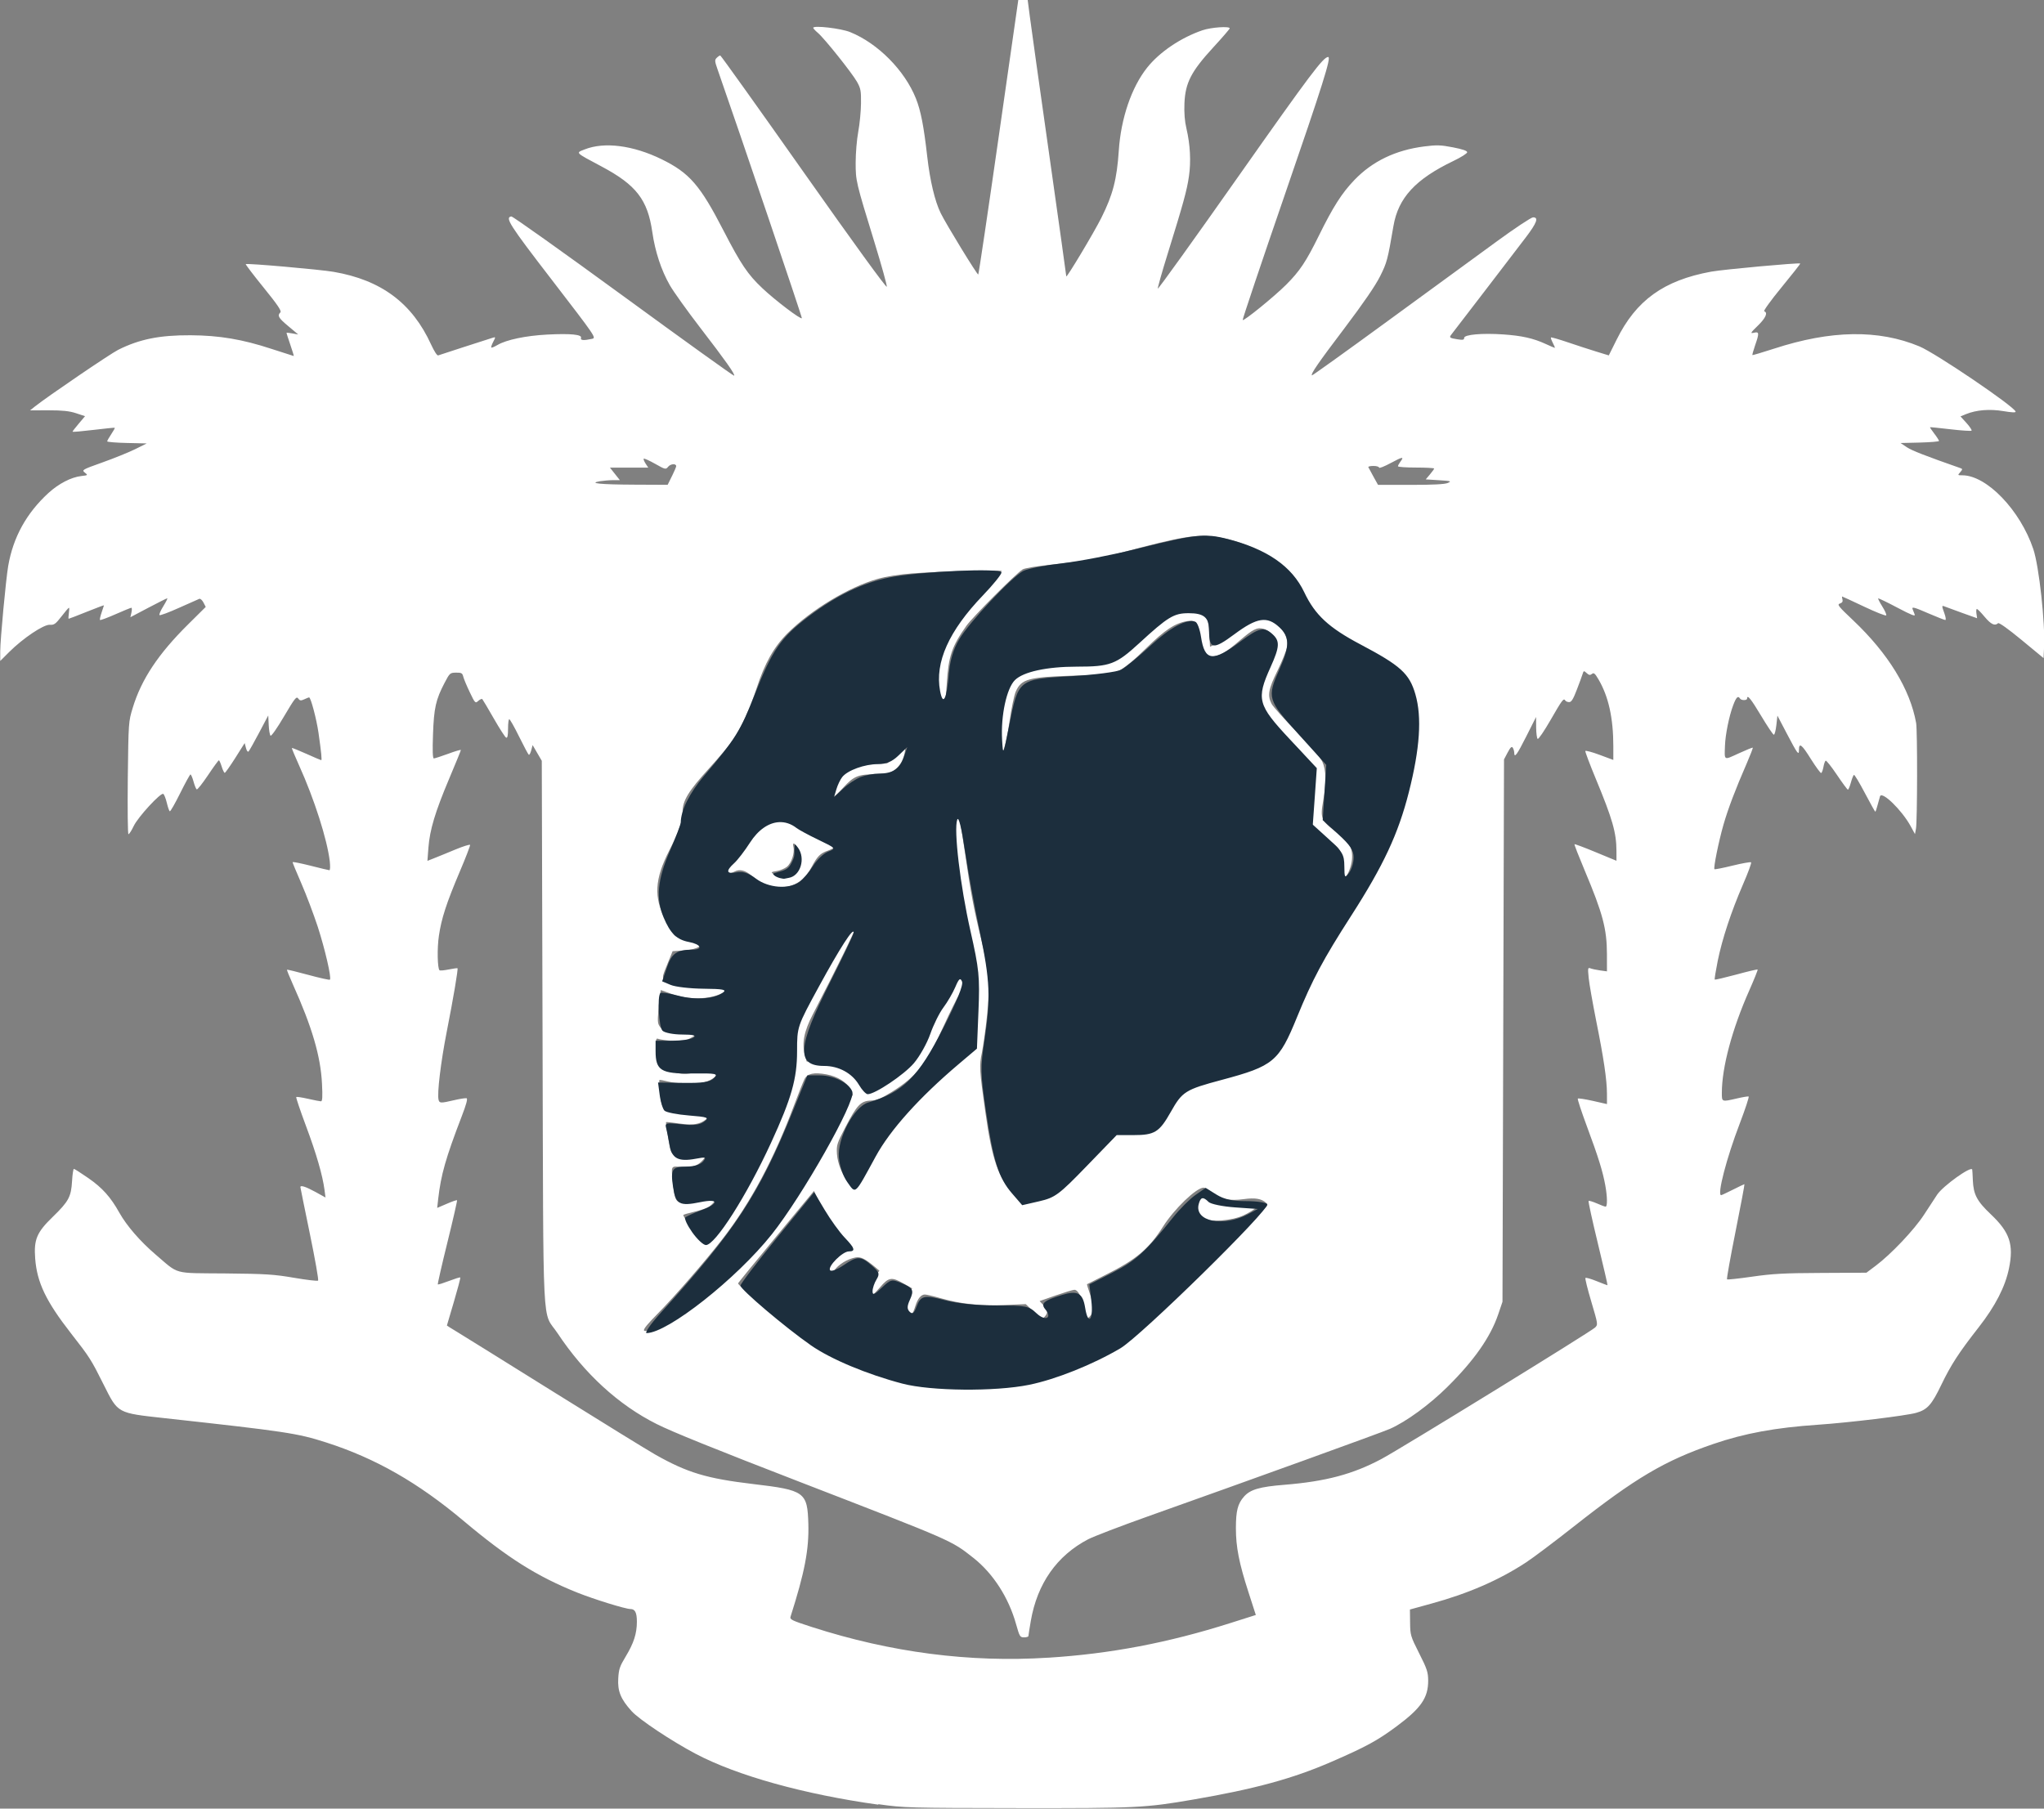 <?xml version="1.0" encoding="UTF-8" standalone="no"?>
<svg
   xmlns:dc="http://purl.org/dc/elements/1.1/"
   xmlns:cc="http://creativecommons.org/ns#"
   xmlns:rdf="http://www.w3.org/1999/02/22-rdf-syntax-ns#"
   xmlns:svg="http://www.w3.org/2000/svg"
   xmlns="http://www.w3.org/2000/svg"
   xmlns:sodipodi="http://sodipodi.sourceforge.net/DTD/sodipodi-0.dtd"
   xmlns:inkscape="http://www.inkscape.org/namespaces/inkscape"
   sodipodi:docname="MAFA_blanc.svg"
   inkscape:version="1.0 (4035a4fb49, 2020-05-01)"
   id="svg2551"
   version="1.1"
   viewBox="0 0 26.776 23.697"
   height="23.697mm"
   width="26.776mm">
  <rect x="0" y="0" width="26.776" height="23.697" fill="#808080" stroke="none"/>
  <defs
     id="defs2545">
    <clipPath
       clipPathUnits="userSpaceOnUse"
       id="clipPath220">
      <path
         d="M 0,164.409 H 257.957 V 0 H 0 Z"
         id="path218" />
    </clipPath>
    <pattern
       y="0"
       x="0"
       height="6"
       width="6"
       patternUnits="userSpaceOnUse"
       id="EMFhbasepattern" />
  </defs>
  <sodipodi:namedview
     inkscape:window-maximized="0"
     inkscape:window-y="152"
     inkscape:window-x="638"
     inkscape:window-height="1198"
     inkscape:window-width="1452"
     fit-margin-bottom="0"
     fit-margin-right="0"
     fit-margin-left="0"
     fit-margin-top="0"
     showgrid="false"
     inkscape:document-rotation="0"
     inkscape:current-layer="layer1"
     inkscape:document-units="mm"
     inkscape:cy="49.971957"
     inkscape:cx="70.702169"
     inkscape:zoom="4.5490035"
     inkscape:pageshadow="2"
     inkscape:pageopacity="0.0"
     borderopacity="1.0"
     bordercolor="#666666"
     pagecolor="#ffffff"
     id="base" />
  <g
     transform="translate(248.112,194.622)"
     id="layer1"
     inkscape:groupmode="layer"
     inkscape:label="Calque 1">
    <path
       style="fill:#ffffff;fill-opacity:1;stroke-width:0.021"
       d="m -236.608,-170.977 c -0.969,-0.135 -1.846,-0.379 -2.389,-0.665 -0.316,-0.167 -0.744,-0.451 -0.842,-0.561 -0.142,-0.157 -0.184,-0.261 -0.174,-0.428 0.007,-0.121 0.02,-0.159 0.097,-0.286 0.107,-0.177 0.147,-0.302 0.147,-0.457 0,-0.119 -0.024,-0.166 -0.084,-0.166 -0.066,0 -0.478,-0.128 -0.696,-0.215 -0.529,-0.212 -0.912,-0.454 -1.489,-0.939 -0.6,-0.504 -1.155,-0.821 -1.803,-1.029 -0.376,-0.121 -0.534,-0.144 -2.117,-0.318 -0.62,-0.068 -0.607,-0.061 -0.794,-0.435 -0.168,-0.336 -0.181,-0.357 -0.433,-0.68 -0.324,-0.416 -0.442,-0.662 -0.466,-0.975 -0.019,-0.25 0.02,-0.344 0.23,-0.547 0.209,-0.203 0.241,-0.263 0.253,-0.469 0.005,-0.088 0.016,-0.16 0.024,-0.16 0.008,0 0.093,0.054 0.188,0.12 0.184,0.127 0.294,0.25 0.408,0.455 0.096,0.171 0.273,0.375 0.474,0.547 0.314,0.268 0.219,0.242 0.912,0.248 0.533,0.005 0.639,0.012 0.902,0.057 0.164,0.028 0.306,0.045 0.315,0.037 0.009,-0.008 -0.04,-0.284 -0.108,-0.614 -0.068,-0.33 -0.124,-0.605 -0.124,-0.611 0,-0.029 0.07,-0.006 0.195,0.062 l 0.134,0.074 -0.013,-0.1 c -0.025,-0.19 -0.106,-0.472 -0.243,-0.838 -0.075,-0.202 -0.133,-0.372 -0.127,-0.378 0.006,-0.006 0.075,0.005 0.155,0.023 0.08,0.018 0.156,0.033 0.169,0.033 0.018,0 0.022,-0.059 0.013,-0.232 -0.018,-0.36 -0.13,-0.741 -0.382,-1.302 -0.046,-0.102 -0.08,-0.188 -0.077,-0.191 0.003,-0.003 0.129,0.027 0.279,0.068 0.15,0.041 0.278,0.069 0.284,0.063 0.023,-0.023 -0.066,-0.405 -0.159,-0.692 -0.054,-0.164 -0.15,-0.419 -0.214,-0.566 -0.064,-0.147 -0.116,-0.273 -0.116,-0.281 0,-0.008 0.104,0.013 0.232,0.045 0.127,0.033 0.24,0.059 0.25,0.06 0.01,3e-4 0.012,-0.052 0.005,-0.117 -0.034,-0.287 -0.203,-0.816 -0.401,-1.254 -0.056,-0.124 -0.099,-0.228 -0.096,-0.231 0.003,-0.003 0.089,0.031 0.191,0.077 0.102,0.046 0.189,0.083 0.194,0.083 0.011,0 7.6e-4,-0.101 -0.036,-0.36 -0.026,-0.18 -0.101,-0.463 -0.123,-0.463 -0.004,0 -0.032,0.011 -0.062,0.025 -0.046,0.021 -0.059,0.02 -0.081,-0.011 -0.023,-0.031 -0.045,-0.002 -0.185,0.235 -0.089,0.152 -0.167,0.263 -0.177,0.253 -0.01,-0.01 -0.021,-0.073 -0.024,-0.141 l -0.006,-0.124 -0.12,0.227 c -0.066,0.125 -0.128,0.235 -0.138,0.245 -0.01,0.01 -0.025,-0.01 -0.034,-0.046 l -0.017,-0.064 -0.123,0.195 c -0.068,0.107 -0.13,0.195 -0.138,0.195 -0.008,0 -0.026,-0.037 -0.04,-0.082 -0.014,-0.045 -0.03,-0.082 -0.037,-0.082 -0.007,4.6e-4 -0.071,0.088 -0.143,0.196 -0.072,0.107 -0.138,0.191 -0.147,0.185 -0.009,-0.005 -0.028,-0.052 -0.042,-0.103 -0.014,-0.051 -0.032,-0.093 -0.04,-0.093 -0.007,0 -0.068,0.111 -0.135,0.246 -0.067,0.135 -0.128,0.242 -0.136,0.237 -0.008,-0.005 -0.026,-0.056 -0.039,-0.112 -0.014,-0.057 -0.034,-0.109 -0.046,-0.116 -0.033,-0.021 -0.33,0.301 -0.387,0.42 -0.028,0.059 -0.059,0.107 -0.069,0.108 -0.01,4.6e-4 -0.013,-0.331 -0.009,-0.736 0.009,-0.731 0.009,-0.738 0.065,-0.921 0.113,-0.372 0.334,-0.705 0.726,-1.093 l 0.23,-0.228 -0.03,-0.058 c -0.017,-0.032 -0.041,-0.053 -0.054,-0.048 -0.013,0.005 -0.133,0.059 -0.266,0.118 -0.133,0.06 -0.248,0.103 -0.256,0.095 -0.007,-0.007 0.015,-0.06 0.051,-0.117 0.035,-0.057 0.058,-0.103 0.051,-0.103 -0.007,0 -0.119,0.056 -0.248,0.124 l -0.235,0.124 0.014,-0.062 c 0.007,-0.034 0.007,-0.062 -0.001,-0.062 -0.008,0 -0.102,0.038 -0.208,0.085 -0.107,0.047 -0.198,0.081 -0.203,0.075 -0.005,-0.005 0.004,-0.049 0.021,-0.098 0.017,-0.049 0.031,-0.091 0.031,-0.094 0,-0.003 -0.102,0.035 -0.226,0.085 -0.124,0.05 -0.231,0.091 -0.236,0.091 -0.005,0 -0.004,-0.032 0.002,-0.072 0.006,-0.04 0.007,-0.072 0.001,-0.072 -0.006,0 -0.05,0.051 -0.098,0.114 -0.077,0.099 -0.096,0.113 -0.153,0.109 -0.08,-0.005 -0.348,0.174 -0.531,0.356 l -0.118,0.118 2e-5,-0.127 c 1e-5,-0.15 0.074,-0.939 0.104,-1.116 0.065,-0.378 0.239,-0.693 0.528,-0.958 0.134,-0.122 0.297,-0.207 0.431,-0.222 0.087,-0.01 0.088,-0.011 0.045,-0.045 -0.042,-0.034 -0.036,-0.038 0.233,-0.134 0.152,-0.054 0.344,-0.132 0.427,-0.173 l 0.151,-0.075 -0.259,-0.006 c -0.143,-0.003 -0.259,-0.013 -0.259,-0.021 0,-0.008 0.024,-0.051 0.053,-0.094 0.029,-0.043 0.05,-0.081 0.046,-0.084 -0.004,-0.003 -0.13,0.01 -0.28,0.028 -0.15,0.018 -0.273,0.029 -0.273,0.023 0,-0.005 0.037,-0.053 0.082,-0.106 l 0.082,-0.097 -0.118,-0.039 c -0.089,-0.029 -0.177,-0.038 -0.36,-0.038 l -0.242,6.1e-4 0.065,-0.052 c 0.158,-0.126 0.986,-0.69 1.089,-0.741 0.279,-0.14 0.544,-0.193 0.948,-0.191 0.376,0.002 0.679,0.053 1.062,0.179 0.156,0.051 0.287,0.093 0.29,0.093 0.003,0 -0.017,-0.067 -0.045,-0.148 -0.028,-0.081 -0.05,-0.151 -0.05,-0.155 0,-0.004 0.035,-0.001 0.077,0.007 l 0.077,0.014 -0.129,-0.108 c -0.131,-0.109 -0.148,-0.139 -0.105,-0.182 0.018,-0.018 -0.035,-0.097 -0.219,-0.324 -0.134,-0.165 -0.239,-0.304 -0.235,-0.308 0.014,-0.014 0.97,0.07 1.151,0.101 0.624,0.107 1.03,0.41 1.278,0.954 0.04,0.087 0.078,0.146 0.092,0.141 0.024,-0.009 0.614,-0.2 0.707,-0.229 0.048,-0.015 0.048,-0.015 0.014,0.051 -0.019,0.036 -0.03,0.07 -0.025,0.075 0.005,0.005 0.041,-0.01 0.08,-0.033 0.117,-0.069 0.37,-0.122 0.652,-0.137 0.307,-0.016 0.46,-7.6e-4 0.443,0.044 -0.012,0.032 0.036,0.036 0.144,0.012 0.058,-0.013 0.052,-0.021 -0.52,-0.765 -0.564,-0.732 -0.623,-0.825 -0.537,-0.839 0.017,-0.003 0.678,0.468 1.47,1.046 0.791,0.578 1.444,1.047 1.449,1.041 0.016,-0.016 -0.112,-0.197 -0.446,-0.631 -0.17,-0.221 -0.347,-0.469 -0.395,-0.552 -0.114,-0.199 -0.194,-0.442 -0.231,-0.699 -0.061,-0.424 -0.21,-0.617 -0.664,-0.859 -0.353,-0.188 -0.342,-0.177 -0.222,-0.224 0.257,-0.102 0.633,-0.054 1.006,0.128 0.367,0.18 0.505,0.338 0.814,0.938 0.226,0.438 0.317,0.573 0.507,0.752 0.171,0.162 0.51,0.418 0.518,0.393 0.005,-0.014 -0.814,-2.43 -1.105,-3.262 -0.037,-0.105 -0.038,-0.122 -0.01,-0.149 0.017,-0.017 0.038,-0.031 0.046,-0.031 0.008,0 0.501,0.69 1.095,1.533 0.645,0.915 1.083,1.519 1.087,1.497 0.003,-0.02 -0.068,-0.276 -0.158,-0.57 -0.248,-0.808 -0.25,-0.813 -0.25,-1.059 5e-5,-0.119 0.015,-0.3 0.034,-0.402 0.019,-0.102 0.035,-0.269 0.036,-0.371 0.002,-0.165 -0.004,-0.196 -0.052,-0.282 -0.066,-0.117 -0.43,-0.573 -0.514,-0.643 -0.033,-0.028 -0.06,-0.057 -0.06,-0.065 0,-0.035 0.364,0.007 0.484,0.056 0.363,0.147 0.714,0.501 0.861,0.869 0.064,0.16 0.103,0.359 0.149,0.765 0.036,0.314 0.1,0.583 0.176,0.738 0.075,0.152 0.481,0.815 0.492,0.804 0.006,-0.006 0.127,-0.819 0.268,-1.806 l 0.257,-1.795 h 0.061 0.061 l 0.028,0.216 c 0.015,0.119 0.129,0.93 0.253,1.803 0.124,0.873 0.225,1.596 0.225,1.606 0,0.032 0.364,-0.575 0.46,-0.768 0.151,-0.302 0.203,-0.504 0.228,-0.88 0.028,-0.422 0.167,-0.83 0.371,-1.086 0.162,-0.204 0.441,-0.393 0.725,-0.49 0.113,-0.039 0.358,-0.056 0.357,-0.025 -1.5e-4,0.008 -0.098,0.122 -0.217,0.251 -0.288,0.314 -0.364,0.461 -0.376,0.729 -0.005,0.128 0.003,0.235 0.026,0.332 0.05,0.211 0.061,0.435 0.033,0.626 -0.027,0.187 -0.075,0.359 -0.277,1.01 -0.076,0.243 -0.134,0.451 -0.131,0.462 0.004,0.011 0.484,-0.657 1.066,-1.485 0.932,-1.324 1.102,-1.55 1.166,-1.55 0.043,0 -0.072,0.365 -0.567,1.801 -0.308,0.894 -0.557,1.635 -0.553,1.645 0.008,0.023 0.414,-0.307 0.569,-0.462 0.179,-0.179 0.261,-0.303 0.426,-0.637 0.19,-0.386 0.304,-0.564 0.469,-0.736 0.236,-0.245 0.538,-0.391 0.915,-0.439 0.164,-0.021 0.215,-0.019 0.376,0.012 0.124,0.024 0.186,0.045 0.186,0.064 0,0.015 -0.081,0.067 -0.18,0.114 -0.498,0.239 -0.723,0.483 -0.786,0.852 -0.077,0.449 -0.085,0.478 -0.175,0.659 -0.062,0.124 -0.217,0.35 -0.466,0.68 -0.35,0.462 -0.445,0.601 -0.427,0.619 0.004,0.004 0.452,-0.317 0.995,-0.714 0.543,-0.397 1.184,-0.864 1.423,-1.039 0.239,-0.175 0.455,-0.318 0.479,-0.318 0.076,0 0.05,0.071 -0.094,0.261 -0.112,0.148 -0.906,1.184 -0.98,1.279 -0.027,0.035 -0.018,0.042 0.084,0.058 0.07,0.011 0.087,0.008 0.087,-0.018 0,-0.044 0.233,-0.065 0.511,-0.046 0.245,0.017 0.394,0.05 0.557,0.125 0.061,0.028 0.114,0.051 0.119,0.051 0.005,0 -0.006,-0.029 -0.025,-0.064 -0.018,-0.035 -0.029,-0.067 -0.025,-0.072 0.005,-0.005 0.105,0.024 0.223,0.064 0.118,0.04 0.287,0.095 0.375,0.122 l 0.16,0.049 0.102,-0.205 c 0.256,-0.518 0.618,-0.778 1.237,-0.892 0.164,-0.03 1.155,-0.12 1.169,-0.107 0.003,0.004 -0.107,0.144 -0.245,0.312 -0.138,0.168 -0.24,0.309 -0.227,0.314 0.051,0.017 0.02,0.088 -0.084,0.189 -0.097,0.094 -0.102,0.104 -0.051,0.092 0.07,-0.016 0.072,0.003 0.015,0.167 -0.023,0.066 -0.038,0.123 -0.035,0.126 0.003,0.003 0.131,-0.035 0.283,-0.084 0.747,-0.244 1.369,-0.253 1.905,-0.03 0.215,0.09 1.237,0.783 1.26,0.854 0.005,0.015 -0.048,0.013 -0.16,-0.006 -0.179,-0.03 -0.354,-0.016 -0.491,0.04 l -0.071,0.029 0.079,0.087 c 0.043,0.048 0.073,0.093 0.066,0.1 -0.007,0.007 -0.131,-0.001 -0.276,-0.018 -0.145,-0.017 -0.265,-0.029 -0.268,-0.027 -0.003,0.002 0.022,0.04 0.056,0.084 0.034,0.044 0.061,0.087 0.062,0.096 3.1e-4,0.008 -0.113,0.017 -0.252,0.021 l -0.252,0.006 0.082,0.055 c 0.068,0.045 0.243,0.113 0.708,0.276 0.023,0.008 0.021,0.018 -0.008,0.051 -0.036,0.04 -0.035,0.041 0.027,0.041 0.319,0 0.758,0.456 0.93,0.967 0.075,0.223 0.157,0.968 0.141,1.286 l -0.007,0.142 -0.288,-0.238 c -0.177,-0.146 -0.296,-0.231 -0.308,-0.219 -0.041,0.04 -0.093,0.015 -0.176,-0.084 -0.047,-0.057 -0.093,-0.103 -0.101,-0.103 -0.008,0 -0.011,0.027 -0.006,0.061 l 0.009,0.061 -0.193,-0.069 c -0.106,-0.038 -0.209,-0.076 -0.229,-0.084 -0.044,-0.017 -0.044,-0.016 -0.006,0.091 0.017,0.047 0.022,0.085 0.011,0.085 -0.01,0 -0.104,-0.037 -0.209,-0.082 -0.205,-0.089 -0.234,-0.096 -0.218,-0.057 0.006,0.014 0.018,0.044 0.026,0.066 0.012,0.03 -0.041,0.009 -0.227,-0.089 -0.134,-0.071 -0.246,-0.125 -0.251,-0.121 -0.004,0.004 0.02,0.052 0.054,0.106 0.034,0.054 0.057,0.106 0.051,0.116 -0.006,0.01 -0.137,-0.042 -0.291,-0.115 -0.154,-0.073 -0.282,-0.132 -0.286,-0.132 -0.004,0 -0.002,0.018 0.004,0.039 0.007,0.027 -0.003,0.043 -0.034,0.053 -0.039,0.013 -0.02,0.037 0.175,0.221 0.459,0.435 0.745,0.902 0.824,1.344 0.018,0.101 0.016,1.287 -0.002,1.385 l -0.013,0.071 -0.058,-0.106 c -0.114,-0.208 -0.375,-0.462 -0.4,-0.389 -0.005,0.015 -0.019,0.066 -0.032,0.115 -0.012,0.048 -0.026,0.087 -0.03,0.087 -0.004,0 -0.066,-0.111 -0.137,-0.246 -0.071,-0.135 -0.135,-0.242 -0.143,-0.237 -0.008,0.005 -0.026,0.051 -0.04,0.102 -0.014,0.051 -0.032,0.093 -0.039,0.092 -0.007,-4.6e-4 -0.072,-0.088 -0.144,-0.195 -0.072,-0.107 -0.138,-0.19 -0.147,-0.185 -0.009,0.005 -0.022,0.042 -0.029,0.081 -0.007,0.039 -0.02,0.076 -0.029,0.081 -0.008,0.005 -0.069,-0.078 -0.136,-0.184 -0.12,-0.193 -0.156,-0.22 -0.156,-0.117 0,0.077 -0.02,0.049 -0.16,-0.218 l -0.122,-0.233 -0.014,0.125 c -0.008,0.069 -0.022,0.125 -0.033,0.125 -0.01,0 -0.085,-0.111 -0.166,-0.247 -0.134,-0.224 -0.184,-0.285 -0.184,-0.227 0,0.027 -0.076,0.027 -0.093,0 -0.026,-0.042 -0.05,-0.018 -0.09,0.089 -0.053,0.141 -0.102,0.383 -0.107,0.528 -0.007,0.2 -0.02,0.193 0.179,0.102 0.098,-0.045 0.181,-0.079 0.185,-0.075 0.004,0.004 -0.031,0.095 -0.077,0.201 -0.152,0.349 -0.246,0.597 -0.307,0.809 -0.063,0.22 -0.133,0.566 -0.118,0.582 0.005,0.005 0.112,-0.016 0.238,-0.047 0.126,-0.031 0.235,-0.05 0.242,-0.043 0.008,0.008 -0.04,0.137 -0.105,0.287 -0.157,0.363 -0.273,0.715 -0.332,1.004 -0.026,0.13 -0.044,0.24 -0.039,0.245 0.005,0.005 0.131,-0.025 0.281,-0.065 0.15,-0.041 0.276,-0.071 0.281,-0.066 0.004,0.004 -0.045,0.127 -0.109,0.272 -0.225,0.506 -0.36,1.01 -0.36,1.343 0,0.121 -0.004,0.12 0.197,0.074 0.076,-0.018 0.145,-0.029 0.154,-0.026 0.009,0.003 -0.044,0.164 -0.117,0.356 -0.172,0.448 -0.299,0.937 -0.243,0.937 0.006,0 0.075,-0.032 0.154,-0.072 0.079,-0.04 0.147,-0.072 0.151,-0.072 0.004,0 -0.048,0.278 -0.116,0.618 -0.068,0.34 -0.119,0.623 -0.112,0.629 0.006,0.006 0.154,-0.01 0.328,-0.035 0.264,-0.038 0.415,-0.047 0.907,-0.049 l 0.591,-0.003 0.12,-0.09 c 0.203,-0.152 0.505,-0.471 0.634,-0.669 0.066,-0.102 0.144,-0.22 0.172,-0.263 0.076,-0.115 0.451,-0.383 0.46,-0.329 0.002,0.009 0.005,0.071 0.008,0.139 0.008,0.188 0.053,0.274 0.239,0.45 0.245,0.233 0.298,0.393 0.235,0.703 -0.049,0.242 -0.179,0.495 -0.397,0.774 -0.263,0.336 -0.363,0.491 -0.49,0.754 -0.126,0.262 -0.183,0.326 -0.329,0.367 -0.133,0.038 -0.878,0.128 -1.287,0.156 -0.558,0.038 -0.961,0.112 -1.37,0.252 -0.639,0.219 -1.022,0.446 -1.823,1.077 -0.255,0.201 -0.54,0.416 -0.634,0.477 -0.352,0.23 -0.753,0.405 -1.235,0.537 l -0.283,0.078 0.002,0.171 c 0.002,0.165 0.006,0.179 0.119,0.403 0.104,0.205 0.117,0.247 0.118,0.357 0.001,0.226 -0.094,0.363 -0.418,0.603 -0.248,0.184 -0.399,0.266 -0.853,0.463 -0.501,0.218 -1.003,0.355 -1.801,0.492 -0.637,0.11 -0.743,0.115 -2.317,0.113 -1.42,-0.002 -1.473,-0.003 -1.813,-0.051 z m 2.225,-1.925 c 0.817,-0.051 1.576,-0.196 2.391,-0.455 l 0.331,-0.105 -0.098,-0.304 c -0.121,-0.374 -0.163,-0.587 -0.163,-0.832 1.4e-4,-0.229 0.024,-0.322 0.106,-0.415 0.082,-0.093 0.204,-0.129 0.532,-0.155 0.54,-0.044 0.893,-0.138 1.267,-0.337 0.245,-0.13 2.742,-1.667 2.8,-1.723 0.039,-0.038 0.039,-0.042 -0.049,-0.338 -0.049,-0.165 -0.084,-0.305 -0.077,-0.312 0.007,-0.007 0.073,0.012 0.147,0.042 0.074,0.03 0.138,0.054 0.142,0.054 0.004,0 -0.053,-0.246 -0.126,-0.547 -0.073,-0.301 -0.128,-0.552 -0.122,-0.558 0.006,-0.006 0.054,0.009 0.108,0.032 0.053,0.024 0.105,0.043 0.115,0.043 0.025,0 0.023,-0.131 -0.004,-0.279 -0.033,-0.183 -0.092,-0.373 -0.239,-0.768 -0.073,-0.197 -0.128,-0.363 -0.121,-0.369 0.006,-0.006 0.095,0.007 0.197,0.03 l 0.185,0.042 -3.1e-4,-0.136 c -4.5e-4,-0.182 -0.042,-0.463 -0.142,-0.96 -0.045,-0.227 -0.089,-0.476 -0.097,-0.554 -0.013,-0.133 -0.012,-0.142 0.024,-0.128 0.021,0.008 0.078,0.02 0.127,0.027 l 0.088,0.012 -3e-4,-0.224 c -4.6e-4,-0.332 -0.054,-0.534 -0.291,-1.097 -0.078,-0.186 -0.139,-0.341 -0.134,-0.345 0.004,-0.004 0.13,0.043 0.279,0.105 l 0.271,0.112 -3.1e-4,-0.128 c -6e-4,-0.24 -0.052,-0.419 -0.271,-0.947 -0.079,-0.19 -0.14,-0.354 -0.137,-0.363 0.004,-0.009 0.088,0.013 0.187,0.05 l 0.18,0.067 v -0.179 c 0,-0.369 -0.063,-0.653 -0.194,-0.876 -0.047,-0.08 -0.062,-0.092 -0.086,-0.072 -0.024,0.019 -0.038,0.017 -0.069,-0.011 -0.037,-0.034 -0.04,-0.033 -0.054,0.013 -0.008,0.026 -0.042,0.12 -0.076,0.207 -0.046,0.12 -0.07,0.16 -0.099,0.16 -0.021,0 -0.044,-0.009 -0.051,-0.021 -0.022,-0.035 -0.04,-0.011 -0.194,0.257 -0.082,0.142 -0.157,0.253 -0.168,0.246 -0.01,-0.006 -0.019,-0.074 -0.02,-0.149 l -0.001,-0.138 -0.127,0.252 c -0.123,0.244 -0.158,0.292 -0.159,0.216 -1.6e-4,-0.02 -0.009,-0.049 -0.019,-0.065 -0.014,-0.022 -0.03,-0.007 -0.067,0.062 l -0.048,0.091 -0.01,3.553 -0.01,3.553 -0.056,0.165 c -0.101,0.297 -0.314,0.602 -0.663,0.948 -0.236,0.235 -0.542,0.458 -0.755,0.552 -0.11,0.049 -1.871,0.685 -3.171,1.147 -0.357,0.127 -0.709,0.262 -0.783,0.3 -0.409,0.214 -0.666,0.579 -0.751,1.07 -0.017,0.099 -0.031,0.188 -0.031,0.197 0,0.01 -0.025,0.018 -0.057,0.018 -0.053,-2.1e-4 -0.059,-0.01 -0.104,-0.17 -0.098,-0.352 -0.302,-0.668 -0.562,-0.873 -0.293,-0.23 -0.252,-0.212 -2.26,-0.989 -1.14,-0.441 -1.682,-0.66 -1.887,-0.763 -0.499,-0.25 -0.946,-0.659 -1.299,-1.191 -0.206,-0.309 -0.184,0.127 -0.196,-3.925 l -0.01,-3.574 -0.06,-0.103 -0.06,-0.103 -0.018,0.068 c -0.01,0.037 -0.024,0.064 -0.032,0.059 -0.008,-0.005 -0.065,-0.112 -0.127,-0.238 -0.062,-0.126 -0.12,-0.228 -0.129,-0.228 -0.009,0 -0.016,0.056 -0.016,0.125 0,0.086 -0.007,0.123 -0.024,0.117 -0.013,-0.004 -0.086,-0.117 -0.162,-0.25 -0.076,-0.133 -0.144,-0.247 -0.151,-0.255 -0.007,-0.007 -0.031,0.003 -0.053,0.023 -0.038,0.035 -0.042,0.032 -0.112,-0.115 -0.04,-0.083 -0.078,-0.175 -0.085,-0.204 -0.011,-0.045 -0.024,-0.052 -0.094,-0.051 -0.079,9.2e-4 -0.083,0.005 -0.151,0.135 -0.114,0.218 -0.139,0.328 -0.151,0.675 -0.008,0.215 -0.004,0.314 0.011,0.314 0.012,0 0.097,-0.028 0.188,-0.061 0.091,-0.034 0.166,-0.056 0.166,-0.049 0,0.007 -0.069,0.176 -0.153,0.375 -0.184,0.436 -0.254,0.67 -0.272,0.903 l -0.013,0.174 0.091,-0.036 c 0.05,-0.02 0.174,-0.07 0.276,-0.113 0.102,-0.042 0.188,-0.069 0.192,-0.06 0.003,0.009 -0.058,0.169 -0.137,0.354 -0.173,0.408 -0.239,0.611 -0.272,0.838 -0.024,0.16 -0.019,0.423 0.008,0.45 0.007,0.007 0.061,0.002 0.121,-0.01 0.06,-0.012 0.111,-0.019 0.115,-0.016 0.01,0.01 -0.054,0.39 -0.141,0.831 -0.078,0.398 -0.128,0.812 -0.107,0.893 0.012,0.045 0.027,0.046 0.202,0.005 0.076,-0.018 0.149,-0.029 0.164,-0.026 0.018,0.004 -0.001,0.077 -0.065,0.243 -0.208,0.542 -0.27,0.761 -0.306,1.076 l -0.013,0.118 0.126,-0.054 c 0.069,-0.03 0.129,-0.051 0.134,-0.046 0.004,0.004 -0.052,0.252 -0.126,0.551 -0.074,0.298 -0.13,0.546 -0.126,0.551 0.005,0.005 0.071,-0.016 0.147,-0.045 0.076,-0.029 0.142,-0.05 0.147,-0.045 0.005,0.005 -0.033,0.147 -0.083,0.317 -0.05,0.17 -0.091,0.31 -0.092,0.312 -1.2e-4,0.002 0.058,0.038 0.129,0.081 0.071,0.043 0.644,0.399 1.273,0.792 0.63,0.393 1.228,0.762 1.331,0.82 0.418,0.236 0.671,0.312 1.278,0.384 0.678,0.08 0.712,0.105 0.724,0.523 0.009,0.336 -0.047,0.63 -0.233,1.214 -0.012,0.038 0.012,0.05 0.281,0.137 1.035,0.333 2.063,0.467 3.096,0.401 z m -0.288,-3.605 c 0.529,-0.111 1.072,-0.356 1.441,-0.65 0.242,-0.193 0.615,-0.558 1.124,-1.099 0.175,-0.186 0.385,-0.391 0.467,-0.456 0.141,-0.112 0.146,-0.119 0.11,-0.152 -0.059,-0.053 -0.141,-0.067 -0.288,-0.047 -0.189,0.025 -0.293,0.005 -0.403,-0.079 -0.051,-0.039 -0.107,-0.071 -0.125,-0.071 -0.095,0 -0.385,0.279 -0.532,0.511 -0.185,0.292 -0.353,0.433 -0.753,0.632 -0.13,0.065 -0.239,0.12 -0.242,0.122 -0.003,0.002 0.013,0.057 0.036,0.121 0.053,0.152 0.053,0.25 -0.002,0.304 -0.065,0.065 -0.09,0.041 -0.084,-0.078 0.006,-0.121 -0.058,-0.274 -0.115,-0.274 -0.019,0 -0.129,0.034 -0.245,0.074 l -0.211,0.074 0.05,0.054 c 0.059,0.064 0.063,0.099 0.016,0.151 -0.033,0.036 -0.039,0.033 -0.141,-0.064 l -0.107,-0.101 -0.28,0.012 c -0.318,0.013 -0.572,-0.014 -0.833,-0.089 -0.094,-0.027 -0.187,-0.049 -0.208,-0.049 -0.051,0 -0.095,0.055 -0.126,0.154 -0.035,0.112 -0.051,0.125 -0.09,0.069 -0.044,-0.063 -0.042,-0.126 0.008,-0.223 l 0.041,-0.08 -0.11,-0.063 c -0.159,-0.091 -0.197,-0.085 -0.312,0.05 -0.053,0.062 -0.105,0.113 -0.115,0.113 -0.01,0 -0.018,-0.036 -0.018,-0.079 0,-0.056 0.019,-0.105 0.063,-0.166 l 0.063,-0.087 -0.047,-0.04 c -0.142,-0.119 -0.197,-0.146 -0.268,-0.133 -0.104,0.019 -0.225,0.094 -0.277,0.171 -0.049,0.072 -0.057,0.069 -0.077,-0.027 -0.021,-0.102 0.045,-0.184 0.192,-0.238 l 0.125,-0.045 -0.112,-0.121 c -0.142,-0.154 -0.228,-0.278 -0.32,-0.464 l -0.073,-0.148 -0.494,0.597 c -0.272,0.328 -0.496,0.604 -0.5,0.613 -0.003,0.009 0.057,0.067 0.134,0.129 0.077,0.062 0.251,0.208 0.387,0.324 0.413,0.352 0.684,0.511 1.171,0.684 0.277,0.099 0.575,0.176 0.779,0.202 0.083,0.011 0.364,0.015 0.625,0.011 0.377,-0.007 0.516,-0.017 0.68,-0.052 z m 2.313,-2.152 c -0.123,-0.069 -0.132,-0.2 -0.023,-0.338 0.004,-0.005 0.026,0.017 0.05,0.047 0.085,0.108 0.144,0.123 0.448,0.11 l 0.276,-0.011 -0.045,0.048 c -0.025,0.026 -0.102,0.074 -0.172,0.106 -0.156,0.071 -0.438,0.092 -0.533,0.038 z m -7.122,1.415 c 0.364,-0.156 1.004,-0.688 1.404,-1.17 0.303,-0.364 0.517,-0.705 0.934,-1.487 l 0.202,-0.378 -0.033,-0.07 c -0.045,-0.093 -0.165,-0.169 -0.312,-0.196 -0.163,-0.03 -0.25,-0.012 -0.288,0.061 -0.016,0.032 -0.076,0.182 -0.133,0.334 -0.266,0.713 -0.575,1.292 -0.947,1.769 -0.226,0.291 -0.615,0.739 -0.845,0.973 -0.242,0.247 -0.239,0.273 0.018,0.163 z m 0.657,-1.114 c 0.068,-0.068 0.262,-0.335 0.383,-0.527 0.261,-0.414 0.656,-1.302 0.723,-1.623 0.021,-0.101 0.026,-0.189 0.016,-0.272 -0.021,-0.18 -0.014,-0.341 0.021,-0.44 0.032,-0.089 0.449,-0.843 0.591,-1.065 0.044,-0.069 0.103,-0.147 0.131,-0.174 0.048,-0.045 0.051,-0.045 0.051,-0.009 -1.6e-4,0.035 -0.219,0.481 -0.555,1.132 -0.118,0.228 -0.148,0.381 -0.106,0.537 l 0.023,0.085 0.175,0.012 c 0.278,0.02 0.422,0.099 0.517,0.287 0.027,0.054 0.064,0.098 0.081,0.098 0.09,0 0.466,-0.234 0.592,-0.368 0.107,-0.115 0.155,-0.202 0.221,-0.404 0.062,-0.192 0.113,-0.29 0.205,-0.402 0.096,-0.116 0.125,-0.169 0.125,-0.232 0,-0.027 0.019,-0.067 0.043,-0.088 0.036,-0.033 0.045,-0.034 0.062,-0.008 0.046,0.071 0.041,0.118 -0.023,0.228 -0.036,0.061 -0.125,0.24 -0.196,0.397 -0.234,0.512 -0.364,0.678 -0.687,0.879 -0.14,0.087 -0.194,0.109 -0.275,0.113 -0.132,0.006 -0.181,0.058 -0.333,0.35 -0.111,0.214 -0.117,0.233 -0.11,0.35 0.009,0.136 0.084,0.31 0.176,0.407 l 0.054,0.056 0.112,-0.211 c 0.345,-0.651 0.536,-0.88 1.152,-1.383 0.15,-0.122 0.277,-0.238 0.283,-0.256 0.028,-0.09 0.073,-0.542 0.073,-0.723 0,-0.217 -0.029,-0.4 -0.126,-0.794 -0.15,-0.61 -0.224,-1.231 -0.188,-1.565 l 0.018,-0.165 0.024,0.082 c 0.013,0.045 0.057,0.314 0.098,0.597 0.079,0.547 0.114,0.734 0.214,1.141 0.102,0.416 0.117,0.616 0.076,1.003 -0.019,0.181 -0.05,0.398 -0.067,0.482 -0.036,0.172 -0.034,0.223 0.046,0.787 0.086,0.611 0.169,0.853 0.361,1.053 l 0.099,0.103 0.13,-0.011 c 0.161,-0.014 0.332,-0.077 0.434,-0.161 0.043,-0.035 0.188,-0.196 0.322,-0.358 0.305,-0.366 0.337,-0.385 0.638,-0.379 0.249,0.005 0.26,-0.002 0.384,-0.241 0.091,-0.177 0.197,-0.297 0.312,-0.355 0.043,-0.022 0.189,-0.065 0.325,-0.095 0.739,-0.167 0.819,-0.232 1.042,-0.837 0.17,-0.462 0.339,-0.772 0.739,-1.357 0.22,-0.322 0.444,-0.737 0.567,-1.05 0.091,-0.234 0.22,-0.733 0.269,-1.043 0.025,-0.159 0.032,-0.289 0.024,-0.45 -0.024,-0.495 -0.131,-0.634 -0.705,-0.922 -0.48,-0.24 -0.631,-0.367 -0.754,-0.632 -0.141,-0.303 -0.147,-0.313 -0.303,-0.434 -0.252,-0.196 -0.557,-0.33 -0.853,-0.373 -0.27,-0.039 -0.452,-0.009 -1.252,0.205 -0.295,0.079 -0.497,0.114 -0.917,0.157 -0.186,0.019 -0.349,0.046 -0.374,0.062 -0.094,0.06 -0.654,0.622 -0.738,0.74 -0.19,0.268 -0.234,0.398 -0.256,0.754 -0.019,0.315 -0.037,0.356 -0.088,0.205 -0.09,-0.265 -0.062,-0.525 0.086,-0.8 0.109,-0.202 0.233,-0.361 0.499,-0.634 0.122,-0.126 0.222,-0.235 0.222,-0.243 0,-0.018 -0.82,0.004 -1.173,0.031 -0.172,0.013 -0.344,0.041 -0.453,0.072 -0.377,0.107 -0.865,0.402 -1.175,0.708 -0.181,0.179 -0.302,0.393 -0.412,0.731 -0.083,0.254 -0.198,0.506 -0.3,0.661 -0.043,0.064 -0.189,0.239 -0.324,0.387 -0.262,0.287 -0.343,0.419 -0.343,0.56 -3.1e-4,0.123 -0.047,0.26 -0.173,0.508 -0.194,0.381 -0.207,0.613 -0.052,0.914 0.049,0.095 0.104,0.187 0.123,0.204 0.019,0.017 0.107,0.045 0.195,0.062 0.089,0.017 0.165,0.035 0.17,0.039 0.005,0.005 -0.018,0.025 -0.049,0.046 -0.036,0.024 -0.111,0.042 -0.201,0.048 l -0.144,0.01 -0.056,0.138 c -0.093,0.226 -0.092,0.216 -0.003,0.261 0.159,0.081 0.455,0.101 0.767,0.051 0.071,-0.011 0.071,-0.011 0.035,0.03 -0.129,0.143 -0.473,0.181 -0.749,0.082 l -0.148,-0.053 -0.01,0.054 c -0.006,0.03 -0.016,0.129 -0.023,0.22 -0.012,0.146 -0.008,0.171 0.028,0.216 0.039,0.049 0.051,0.051 0.27,0.05 0.139,-3.1e-4 0.226,0.007 0.222,0.02 -0.004,0.011 -0.048,0.042 -0.098,0.069 -0.08,0.043 -0.109,0.048 -0.238,0.037 -0.081,-0.006 -0.163,-0.018 -0.183,-0.026 -0.034,-0.013 -0.036,-0.001 -0.026,0.168 0.013,0.213 0.017,0.217 0.221,0.267 0.129,0.032 0.155,0.032 0.302,0.003 0.089,-0.017 0.202,-0.038 0.251,-0.045 l 0.09,-0.014 -0.047,0.064 c -0.075,0.102 -0.191,0.146 -0.381,0.146 -0.09,0 -0.215,-0.013 -0.277,-0.029 -0.062,-0.016 -0.116,-0.026 -0.12,-0.021 -0.004,0.004 -0.001,0.079 0.007,0.166 0.021,0.229 0.042,0.245 0.336,0.262 0.127,0.007 0.261,0.008 0.298,6.1e-4 l 0.067,-0.013 -0.061,0.065 c -0.09,0.096 -0.186,0.118 -0.388,0.089 -0.091,-0.013 -0.169,-0.022 -0.172,-0.018 -0.003,0.003 0.009,0.097 0.028,0.208 0.031,0.184 0.038,0.204 0.087,0.222 0.107,0.041 0.17,0.043 0.281,0.007 0.063,-0.02 0.119,-0.03 0.126,-0.024 0.021,0.021 -0.054,0.115 -0.121,0.149 -0.046,0.024 -0.102,0.031 -0.195,0.025 -0.151,-0.01 -0.142,-0.03 -0.11,0.251 0.029,0.25 0.034,0.252 0.399,0.162 0.089,-0.022 0.166,-0.036 0.172,-0.031 0.018,0.018 -0.062,0.119 -0.119,0.148 -0.032,0.016 -0.115,0.043 -0.184,0.059 -0.07,0.016 -0.132,0.034 -0.137,0.04 -0.011,0.011 0.153,0.254 0.228,0.337 0.051,0.056 0.065,0.057 0.115,0.007 z m 0.783,-4.656 c -0.078,-0.024 -0.127,-0.053 -0.224,-0.134 -0.087,-0.072 -0.157,-0.09 -0.224,-0.055 -0.063,0.032 -0.148,0.046 -0.148,0.024 0,-0.012 0.063,-0.089 0.139,-0.171 0.076,-0.083 0.169,-0.205 0.205,-0.273 0.078,-0.147 0.14,-0.209 0.235,-0.236 0.169,-0.049 0.312,-0.009 0.489,0.134 0.053,0.043 0.123,0.078 0.171,0.085 0.086,0.014 0.213,0.086 0.208,0.119 -0.002,0.01 -0.036,0.03 -0.077,0.044 -0.101,0.035 -0.138,0.072 -0.215,0.216 -0.069,0.129 -0.152,0.205 -0.267,0.243 -0.079,0.026 -0.212,0.028 -0.292,0.004 z m 0.275,-0.134 c 0.119,-0.026 0.179,-0.236 0.103,-0.364 -0.043,-0.072 -0.073,-0.078 -0.056,-0.011 0.019,0.075 -0.027,0.212 -0.087,0.259 -0.03,0.023 -0.09,0.048 -0.134,0.055 -0.071,0.011 -0.076,0.016 -0.043,0.038 0.04,0.028 0.107,0.046 0.14,0.039 0.011,-0.003 0.046,-0.01 0.078,-0.017 z m 7.237,-0.016 c -0.007,-0.026 -0.013,-0.101 -0.013,-0.167 -3e-4,-0.153 -0.017,-0.181 -0.163,-0.28 -0.238,-0.162 -0.278,-0.257 -0.218,-0.517 0.047,-0.206 0.034,-0.372 -0.041,-0.509 -0.034,-0.062 -0.15,-0.191 -0.302,-0.333 -0.424,-0.4 -0.451,-0.501 -0.245,-0.928 0.068,-0.141 0.124,-0.278 0.124,-0.305 0,-0.057 -0.104,-0.163 -0.177,-0.181 -0.082,-0.021 -0.135,0.006 -0.307,0.153 -0.192,0.165 -0.27,0.21 -0.366,0.21 -0.117,0 -0.164,-0.071 -0.179,-0.269 -0.014,-0.187 -0.033,-0.212 -0.145,-0.194 -0.159,0.026 -0.294,0.116 -0.536,0.354 -0.158,0.156 -0.275,0.252 -0.35,0.29 -0.11,0.054 -0.127,0.057 -0.577,0.07 -0.617,0.018 -0.71,0.043 -0.783,0.21 -0.021,0.047 -0.058,0.225 -0.082,0.395 -0.043,0.299 -0.109,0.52 -0.14,0.469 -0.008,-0.013 -0.008,-0.138 9.1e-4,-0.278 0.054,-0.862 0.103,-0.908 1.005,-0.935 0.198,-0.006 0.402,-0.021 0.453,-0.035 0.078,-0.02 0.138,-0.067 0.373,-0.296 0.154,-0.15 0.321,-0.293 0.37,-0.318 0.163,-0.083 0.442,-0.075 0.517,0.015 0.016,0.019 0.032,0.108 0.038,0.214 l 0.01,0.181 0.082,-0.038 c 0.045,-0.021 0.143,-0.091 0.216,-0.155 0.178,-0.156 0.272,-0.204 0.381,-0.191 0.195,0.022 0.359,0.215 0.33,0.387 -0.008,0.046 -0.064,0.185 -0.125,0.31 -0.12,0.244 -0.134,0.326 -0.077,0.436 0.019,0.036 0.167,0.201 0.329,0.367 0.187,0.191 0.31,0.334 0.336,0.392 0.049,0.108 0.053,0.269 0.012,0.502 -0.045,0.255 -0.036,0.272 0.246,0.471 0.13,0.092 0.167,0.26 0.096,0.444 -0.04,0.105 -0.076,0.127 -0.094,0.059 z m -6.661,-1.12 c 0.013,-0.118 0.097,-0.228 0.222,-0.292 0.075,-0.038 0.124,-0.046 0.285,-0.046 h 0.194 l 0.086,-0.087 c 0.047,-0.048 0.102,-0.111 0.122,-0.139 l 0.036,-0.051 -0.011,0.101 c -0.014,0.125 -0.064,0.214 -0.154,0.275 -0.058,0.039 -0.097,0.046 -0.242,0.046 -0.217,0 -0.279,0.026 -0.412,0.172 -0.059,0.064 -0.113,0.116 -0.121,0.116 -0.008,0 -0.01,-0.042 -0.004,-0.094 z m -2.121,-4.098 c 0.031,-0.063 0.056,-0.122 0.056,-0.132 0,-0.037 -0.073,-0.032 -0.105,0.007 -0.032,0.039 -0.036,0.038 -0.171,-0.038 -0.076,-0.043 -0.143,-0.073 -0.149,-0.067 -0.006,0.006 0.005,0.035 0.024,0.064 l 0.035,0.053 h -0.251 -0.251 l 0.065,0.082 0.065,0.082 -0.089,1.6e-4 c -0.049,1.2e-4 -0.126,0.007 -0.172,0.014 -0.159,0.027 0.004,0.043 0.454,0.045 l 0.433,0.002 0.056,-0.114 z m 10.163,0.088 c 0.053,-0.023 0.044,-0.026 -0.115,-0.036 l -0.173,-0.011 0.055,-0.065 c 0.03,-0.036 0.055,-0.07 0.055,-0.077 0,-0.007 -0.107,-0.013 -0.237,-0.013 -0.13,0 -0.237,-0.007 -0.237,-0.017 0,-0.009 0.014,-0.035 0.03,-0.057 0.055,-0.073 0.033,-0.07 -0.123,0.014 -0.085,0.046 -0.154,0.073 -0.154,0.061 0,-0.012 -0.033,-0.022 -0.074,-0.022 -0.041,0 -0.071,0.007 -0.067,0.016 0.004,0.009 0.034,0.064 0.067,0.124 l 0.06,0.108 h 0.428 c 0.294,0 0.446,-0.008 0.486,-0.025 z"
       id="path1339" />
    <path
       id="path1343"
       style="fill:#1c2e3d;fill-opacity:1;stroke-width:0.587;stroke-linecap:square;stroke-linejoin:round"
       d="M 59.322 26.492 C 58.683 26.534 57.821 26.73 56.178 27.141 C 55.016 27.431 53.373 27.749 52.525 27.848 C 51.678 27.946 50.807 28.116 50.59 28.227 C 50.022 28.516 47.909 30.769 47.412 31.617 C 47.123 32.11 46.963 32.646 46.906 33.311 C 46.798 34.578 46.616 34.933 46.471 34.16 C 46.206 32.749 46.906 31.191 48.586 29.441 C 49.093 28.914 49.506 28.401 49.506 28.305 C 49.506 28.072 45.491 28.248 43.988 28.547 C 42.648 28.813 41.343 29.442 39.971 30.48 C 38.603 31.516 38.167 32.147 37.311 34.334 C 36.607 36.131 36.359 36.529 34.787 38.381 C 34.089 39.204 33.655 40.075 33.652 40.668 C 33.652 40.76 33.407 41.399 33.107 42.09 C 32.5 43.491 32.413 44.425 32.803 45.357 C 33.136 46.154 33.455 46.462 34.062 46.576 C 34.651 46.687 34.77 46.95 34.234 46.953 C 33.457 46.958 33.206 47.131 32.969 47.828 L 32.732 48.52 L 33.154 48.697 C 33.385 48.795 34.117 48.879 34.781 48.885 C 35.747 48.893 35.939 48.932 35.738 49.078 C 35.31 49.391 34.385 49.456 33.537 49.232 C 33.09 49.115 32.689 49.055 32.645 49.1 C 32.483 49.261 32.569 50.78 32.75 50.961 C 32.853 51.064 33.289 51.149 33.721 51.15 C 34.285 51.152 34.441 51.196 34.273 51.305 C 34.145 51.388 33.673 51.456 33.225 51.457 L 32.408 51.459 L 32.408 51.973 C 32.408 52.926 32.677 53.093 34.193 53.076 C 35.423 53.062 35.516 53.081 35.287 53.309 C 35.097 53.498 34.742 53.554 33.783 53.541 L 32.529 53.523 L 32.611 54.143 C 32.657 54.483 32.763 54.83 32.848 54.914 C 32.932 54.998 33.474 55.106 34.051 55.152 C 35.004 55.229 35.072 55.257 34.803 55.459 C 34.589 55.619 34.276 55.655 33.68 55.588 C 32.94 55.505 32.86 55.524 32.928 55.77 C 32.969 55.921 33.046 56.303 33.1 56.619 C 33.211 57.282 33.538 57.452 34.395 57.291 C 34.893 57.197 34.932 57.213 34.75 57.432 C 34.629 57.577 34.305 57.678 33.953 57.678 C 33.221 57.678 33.139 57.8 33.273 58.699 C 33.4 59.543 33.59 59.649 34.613 59.439 C 35.555 59.247 35.559 59.508 34.621 59.855 C 34.27 59.985 33.937 60.138 33.879 60.195 C 33.821 60.253 33.974 60.583 34.219 60.928 C 34.463 61.273 34.766 61.557 34.895 61.559 C 35.353 61.563 36.911 59.121 38.111 56.512 C 39.129 54.299 39.402 53.333 39.402 51.969 C 39.402 50.764 39.408 50.748 40.488 48.766 C 41.521 46.871 42.201 45.817 42.201 46.111 C 42.201 46.185 41.672 47.296 41.025 48.58 C 39.412 51.782 39.348 52.703 40.742 52.703 C 41.459 52.703 42.12 53.061 42.459 53.635 C 42.611 53.892 42.806 54.1 42.895 54.1 C 43.262 54.096 44.688 53.14 45.174 52.57 C 45.462 52.233 45.828 51.582 45.986 51.125 C 46.145 50.668 46.438 50.077 46.637 49.812 C 46.836 49.548 47.101 49.092 47.225 48.801 C 47.403 48.381 47.471 48.327 47.557 48.533 C 47.627 48.702 47.304 49.5 46.633 50.82 C 45.389 53.266 44.651 54 42.916 54.512 C 42.219 54.718 41.389 56.276 41.469 57.23 C 41.504 57.653 41.678 58.157 41.891 58.455 C 42.311 59.046 42.232 59.118 43.289 57.178 C 44.004 55.865 45.445 54.261 47.385 52.617 L 48.293 51.848 L 48.369 49.982 C 48.439 48.298 48.4 47.914 47.971 46.02 C 47.468 43.8 47.139 41.017 47.32 40.525 C 47.388 40.344 47.533 40.934 47.703 42.076 C 47.854 43.091 48.182 44.884 48.432 46.062 C 48.942 48.473 48.979 49.343 48.662 51.451 C 48.461 52.793 48.467 53.092 48.738 54.938 C 49.099 57.396 49.366 58.239 50.025 59.002 L 50.531 59.588 L 51.379 59.393 C 52.156 59.213 52.35 59.069 53.713 57.66 L 55.201 56.123 L 56.018 56.123 C 57.085 56.123 57.307 55.984 57.881 54.967 C 58.445 53.967 58.595 53.874 60.402 53.391 C 62.958 52.707 63.219 52.489 64.115 50.293 C 64.876 48.43 65.407 47.435 66.791 45.281 C 68.385 42.801 69.118 41.234 69.641 39.18 C 70.192 37.011 70.296 35.459 69.967 34.326 C 69.669 33.301 69.237 32.911 67.25 31.861 C 65.685 31.035 65.004 30.403 64.477 29.289 C 63.867 28.003 62.646 27.153 60.676 26.648 C 60.395 26.576 60.154 26.524 59.908 26.5 C 59.724 26.482 59.535 26.478 59.322 26.492 z M 58.76 30.318 C 59.516 30.318 59.764 30.529 59.768 31.166 C 59.772 32.113 59.966 32.143 61.025 31.355 C 62.139 30.528 62.635 30.451 63.24 31.012 C 63.757 31.491 63.761 31.932 63.254 33.074 C 62.622 34.497 62.652 34.598 64.195 36.307 L 65.561 37.818 L 65.473 39.184 L 65.385 40.549 L 66.15 41.244 C 66.736 41.776 66.916 42.046 66.916 42.395 C 66.916 42.645 66.813 42.986 66.688 43.152 C 66.475 43.434 66.46 43.411 66.455 42.818 C 66.451 42.256 66.361 42.102 65.674 41.479 L 64.896 40.773 L 64.996 39.375 L 65.094 37.979 L 63.752 36.543 C 62.169 34.85 62.093 34.568 62.809 32.982 C 63.26 31.982 63.278 31.693 62.902 31.354 C 62.484 30.975 62.243 31.03 61.324 31.715 C 59.945 32.744 59.551 32.697 59.369 31.482 C 59.313 31.11 59.188 30.777 59.09 30.742 C 58.657 30.588 57.861 31.012 56.871 31.926 C 56.283 32.468 55.634 33.002 55.428 33.111 C 55.219 33.222 54.116 33.364 52.945 33.432 C 50.349 33.581 50.337 33.591 49.891 35.846 C 49.589 37.369 49.583 37.378 49.537 36.576 C 49.469 35.386 49.758 34.039 50.17 33.627 C 50.582 33.215 51.75 32.961 53.238 32.961 C 54.876 32.961 55.172 32.85 56.311 31.805 C 57.739 30.493 58.027 30.318 58.76 30.318 z M 44.85 36.939 L 44.674 37.441 C 44.473 38.017 44.129 38.246 43.465 38.246 C 43.208 38.246 42.801 38.321 42.561 38.412 C 42.32 38.503 41.923 38.764 41.678 38.994 L 41.23 39.412 L 41.346 39.023 C 41.409 38.81 41.54 38.536 41.637 38.416 C 41.903 38.084 42.745 37.781 43.393 37.781 C 43.811 37.781 44.093 37.663 44.41 37.359 L 44.85 36.939 z M 38.496 40.65 C 38.8 40.631 39.101 40.725 39.375 40.939 C 39.488 41.028 39.978 41.292 40.463 41.525 C 41.33 41.942 41.338 41.952 40.938 42.107 C 40.713 42.194 40.376 42.515 40.188 42.82 C 39.999 43.126 39.695 43.481 39.512 43.609 C 38.982 43.981 37.992 43.905 37.373 43.445 C 36.989 43.16 36.717 43.069 36.41 43.129 C 35.906 43.227 35.864 43.066 36.293 42.678 C 36.463 42.524 36.816 42.065 37.078 41.656 C 37.48 41.031 37.99 40.683 38.496 40.65 z M 39.301 41.758 C 39.282 41.758 39.269 41.894 39.271 42.061 C 39.275 42.329 39.261 42.394 39.148 42.623 C 39.004 42.916 38.895 42.999 38.537 43.098 C 38.165 43.2 38.184 43.19 38.275 43.281 C 38.32 43.326 38.44 43.384 38.543 43.412 C 38.646 43.44 38.755 43.455 38.783 43.445 C 38.812 43.436 38.905 43.418 38.99 43.404 C 39.567 43.312 39.834 42.447 39.449 41.916 C 39.386 41.829 39.319 41.758 39.301 41.758 z M 39.912 53.17 L 39.168 54.996 C 37.513 59.065 36.346 60.84 32.635 64.943 C 32.151 65.478 31.852 65.914 31.967 65.912 C 33.022 65.895 36.406 63.224 38.15 61.031 C 39.669 59.123 42.293 54.482 42.135 53.984 C 42.001 53.564 41.223 53.17 40.527 53.17 L 39.912 53.17 z M 59.6 58.732 L 59.1 59.08 C 58.825 59.271 58.32 59.775 57.979 60.203 C 56.628 61.893 56.149 62.332 55.01 62.914 L 53.85 63.506 L 53.947 64.303 C 54.064 65.255 53.789 65.58 53.643 64.662 C 53.525 63.927 53.27 63.788 52.488 64.029 C 51.601 64.303 51.432 64.446 51.668 64.73 C 52.037 65.176 51.676 65.345 51.238 64.932 C 50.857 64.572 50.718 64.545 49.273 64.547 C 48.33 64.548 47.335 64.448 46.742 64.293 C 45.667 64.013 45.518 64.048 45.295 64.635 C 45.182 64.932 45.099 64.989 44.967 64.857 C 44.835 64.726 44.837 64.577 44.975 64.275 C 45.198 63.785 45.143 63.68 44.529 63.426 C 44.087 63.243 44.017 63.26 43.592 63.668 C 43.229 64.016 43.133 64.053 43.133 63.844 C 43.133 63.698 43.221 63.437 43.328 63.262 C 43.498 62.983 43.468 62.896 43.086 62.564 C 42.542 62.092 42.383 62.092 41.684 62.566 C 41.375 62.776 41.081 62.881 41.031 62.801 C 40.913 62.609 41.651 61.873 41.961 61.873 C 42.308 61.873 42.259 61.717 41.748 61.182 C 41.499 60.921 41.061 60.312 40.771 59.828 L 40.246 58.947 L 38.426 61.178 C 37.425 62.404 36.605 63.477 36.605 63.564 C 36.605 63.756 38.813 65.628 40.086 66.516 C 41.071 67.202 42.861 67.951 44.609 68.41 C 46.026 68.782 49.189 68.811 50.873 68.469 C 52.186 68.202 54.013 67.472 55.381 66.666 C 56.388 66.073 62.793 59.785 62.641 59.539 C 62.589 59.455 62.121 59.387 61.602 59.387 C 60.913 59.387 60.515 59.299 60.129 59.061 L 59.6 58.732 z M 59.432 59.246 C 59.508 59.229 59.607 59.29 59.742 59.426 C 59.849 59.533 60.439 59.654 61.055 59.697 L 62.176 59.775 L 61.709 60.025 C 60.478 60.685 59.031 60.396 59.256 59.535 C 59.302 59.359 59.356 59.263 59.432 59.246 z "
       transform="matrix(0.265,0,0,0.265,-248.112,-194.622)" />
  </g>
</svg>
